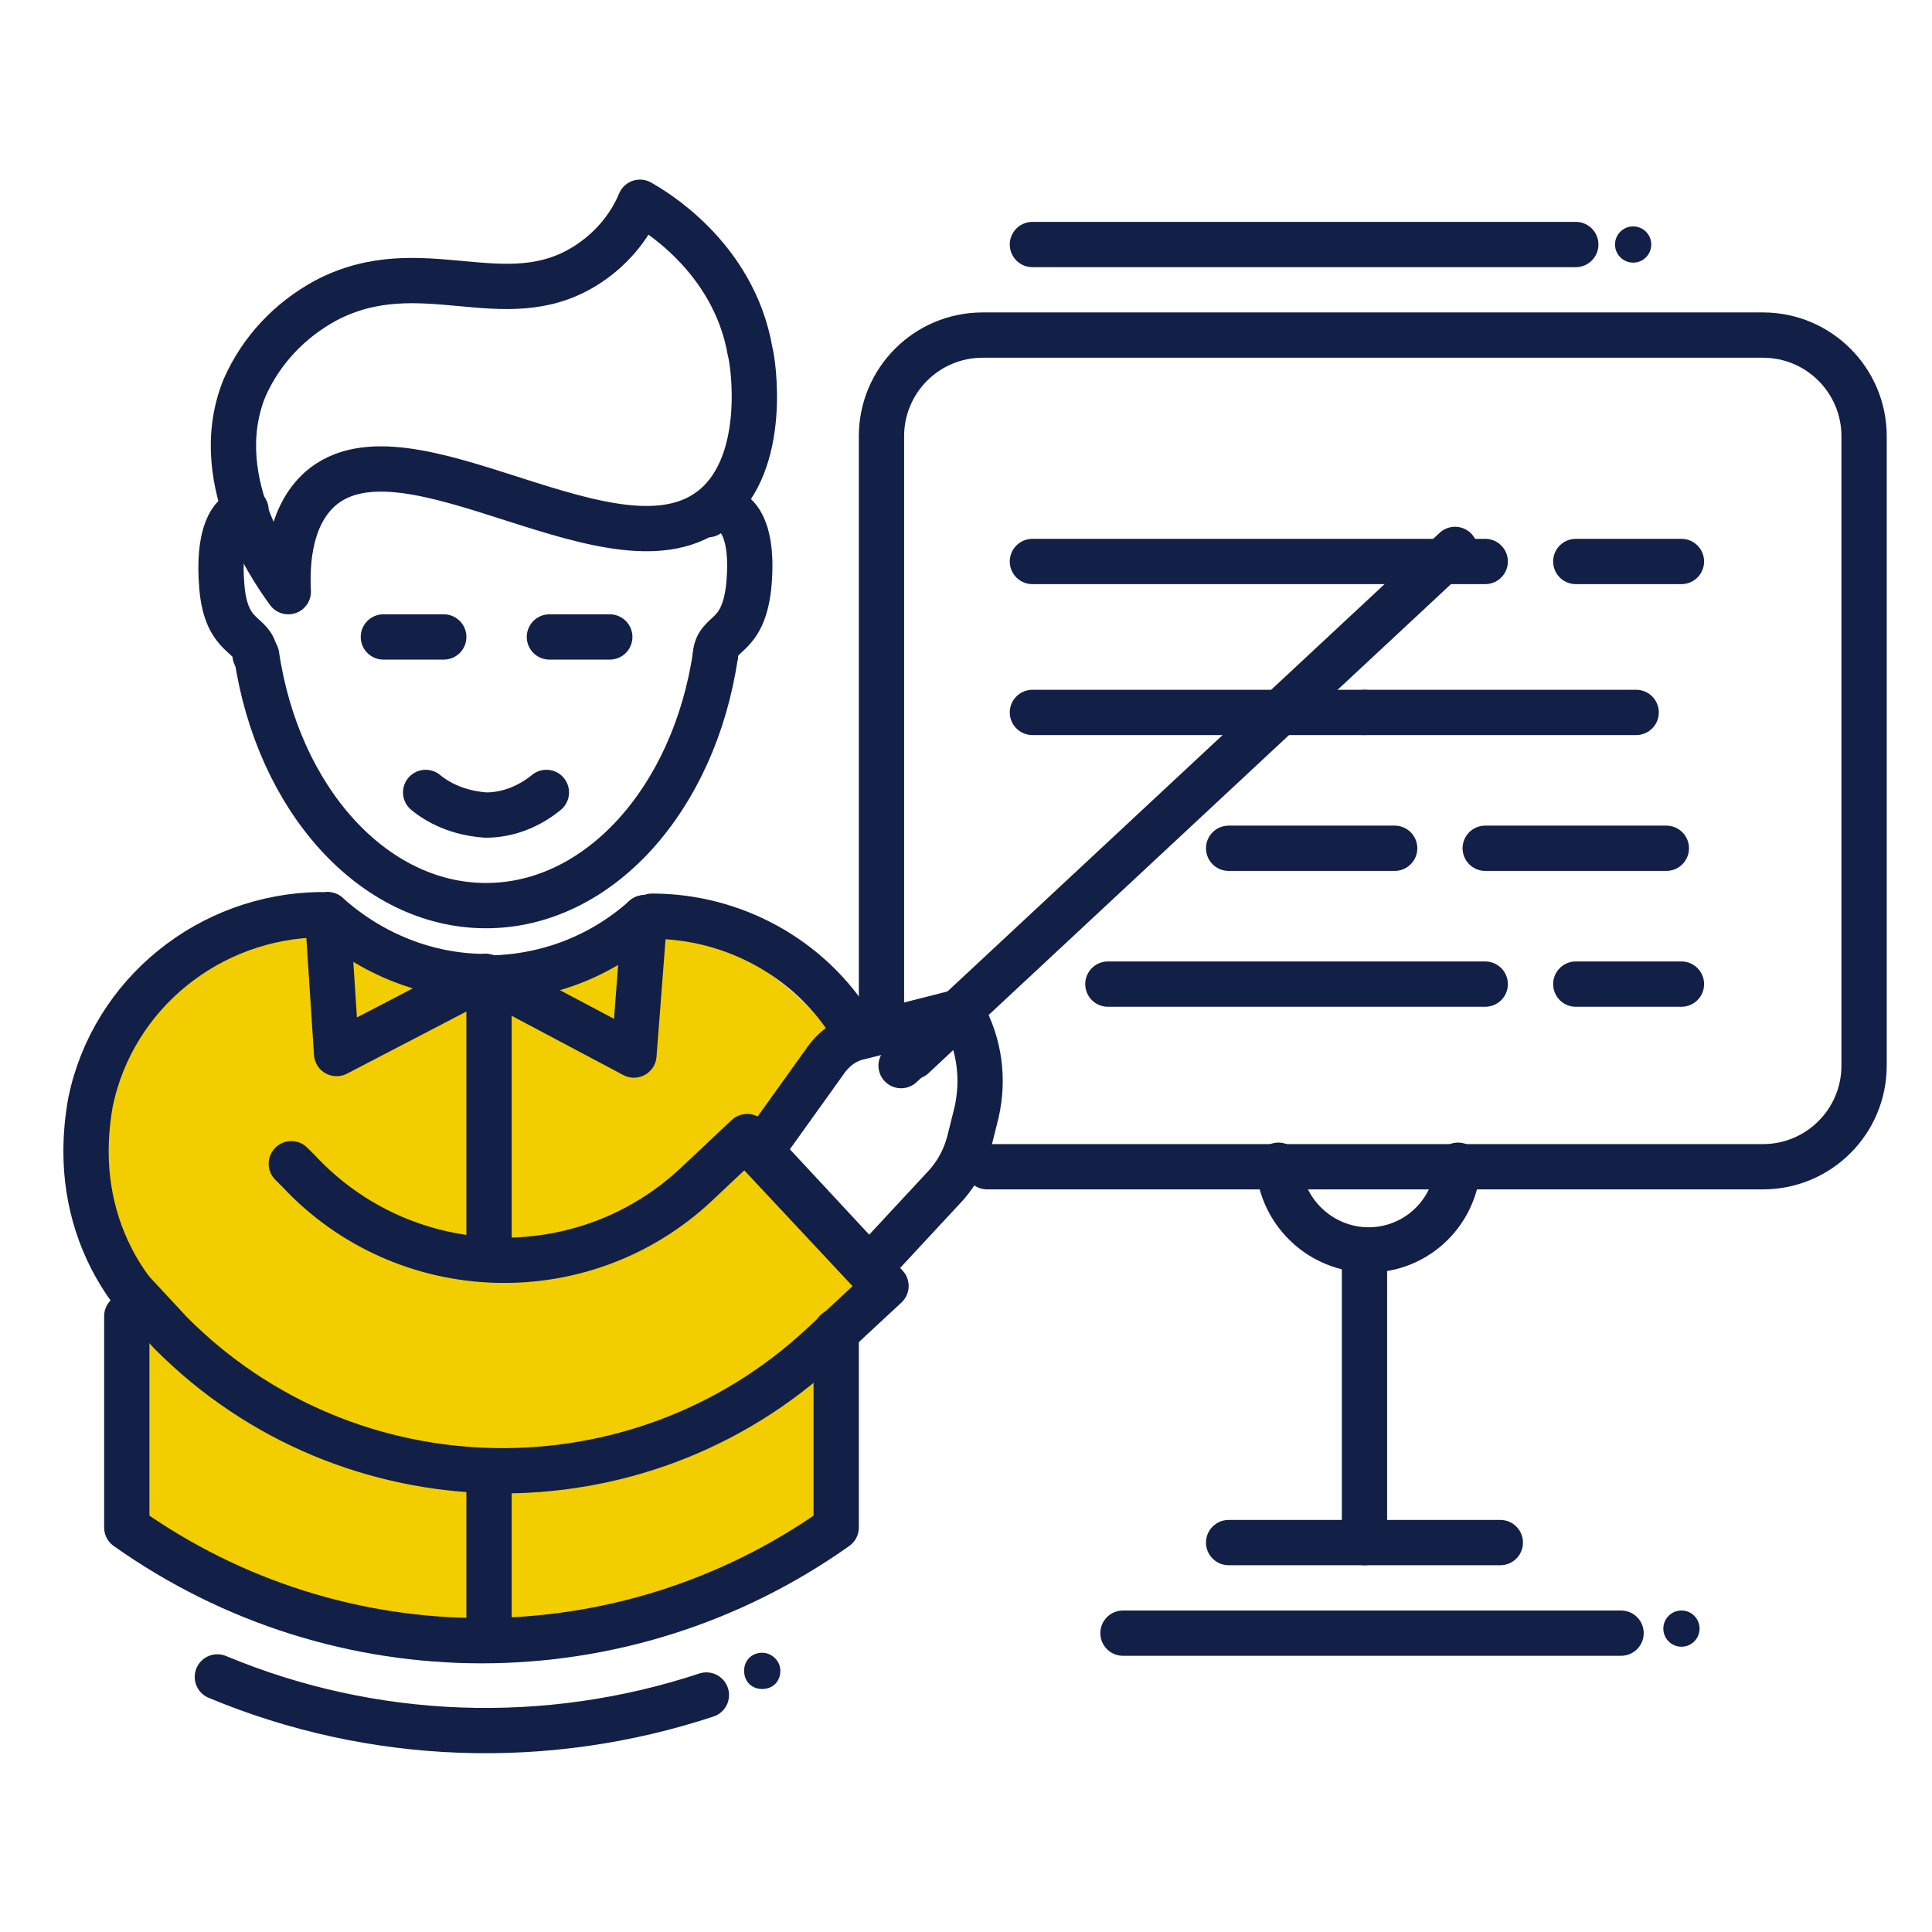 <?xml version="1.0" encoding="utf-8"?>
<!-- Generator: Adobe Illustrator 27.5.0, SVG Export Plug-In . SVG Version: 6.00 Build 0)  -->
<svg version="1.1" id="Layer_1" xmlns="http://www.w3.org/2000/svg" xmlns:xlink="http://www.w3.org/1999/xlink" x="0px" y="0px"
	 viewBox="0 0 128 128" style="enable-background:new 0 0 128 128;" xml:space="preserve">
<style type="text/css">
	.st0{fill:#F2CD00;}
	.st1{fill:none;stroke:#121F47;stroke-width:3;stroke-linecap:round;stroke-linejoin:round;}
	.st2{fill:#121F47;}
</style>
<g id="Icons">
	<path class="st0" d="M57.7,83.6c-0.2,0-0.5-0.1-0.7-0.2c-1.4-0.4-2.6-1.4-3.3-2.6c-0.1-0.2-0.2-0.4-0.2-0.6c-0.8-0.4-1.5-1.1-1.8-2
		c-0.2-0.7-0.5-1.3-0.7-1.9c-0.2-1,0-2.1,0.7-2.9c0.1-0.5,0.3-1,0.6-1.5c0.8-1.2,2.1-2,3.2-3c-0.3-0.4-0.7-0.8-1-1.2
		c-3.3-3.7-7.7-6.2-12.6-7.1L41.1,61l-9.6,3.7c-1.9,0-3.8-0.4-5.6-1.1c-1.7-0.7-3.3-1.7-4.7-3l0,0c-1.3,0.2-2.7,0.5-3.9,1
		C11.9,63.7,7.5,67.8,5,73c-0.2,1.1-0.4,2.2-0.3,3.3c0,3.3,1.1,6.5,3,9.2l-0.2,0.1L8,86.1v15.4c14.1,9.9,32.9,9.9,47,0V88l2.7-2.5
		l0,0l0.2-0.2l-0.9-1L57.7,83.6z"/>
	<path class="st1" d="M55.4,88.2v13c-14.1,10-32.9,10-47,0v-14"/>
	<path class="st1" d="M16.3,33.8c-1,0.2-1.9,1.6-1.6,5.1s2.1,3,2.2,4.5"/>
	<path class="st1" d="M47.4,43.4c0.1-1.6,1.8-1,2.2-4.5c0.5-5-1.6-5.7-2.7-4.8"/>
	<path class="st1" d="M17,43.4C18.4,52.9,24.7,60,32.2,60s13.8-7.1,15.2-16.6"/>
	<line class="st1" x1="25.4" y1="42.2" x2="29.4" y2="42.2"/>
	<line class="st1" x1="36.4" y1="42.2" x2="40.4" y2="42.2"/>
	<path class="st1" d="M28.2,52.5c1.1,0.9,2.5,1.4,4,1.5c1.5,0,2.9-0.6,4-1.5"/>
	<path class="st1" d="M38.8,17.6c-5.4,3.4-10.9-1-17.2,2.3c-2.4,1.3-4.3,3.3-5.4,5.8c-2.6,6.4,2.5,12.9,2.9,13.5
		c-0.1-2,0.1-5,2.1-6.8c5.8-5.1,19.7,6.5,26.1,1.2c3.6-3,2.6-9.6,2.4-10.3c-1.1-6.4-6.6-9.5-7.3-9.9C41.7,15.1,40.4,16.6,38.8,17.6z
		"/>
	<path class="st2" d="M50.5,109.5c-0.7,0-1.2,0.5-1.2,1.2s0.5,1.2,1.2,1.2c0.7,0,1.2-0.5,1.2-1.2C51.7,110,51.1,109.5,50.5,109.5
		C50.5,109.5,50.5,109.5,50.5,109.5z"/>
	<circle class="st2" cx="108.2" cy="16.2" r="1.2"/>
	<circle class="st2" cx="111.4" cy="107.9" r="1.2"/>
	<path class="st1" d="M42.7,60.8c-2.9,2.6-6.6,4-10.5,4"/>
	<path class="st1" d="M21.7,60.6c2.9,2.6,6.6,4.1,10.5,4.1"/>
	<polyline class="st1" points="32.2,64.7 42,69.9 42.7,60.8 	"/>
	<polyline class="st1" points="32.1,64.7 22.3,69.8 21.7,60.6 	"/>
	<line class="st1" x1="32.4" y1="108.2" x2="32.4" y2="97.5"/>
	<line class="st1" x1="32.4" y1="82.2" x2="32.4" y2="65.2"/>
	<path class="st1" d="M58.4,67.2V28.9c0-3.7,3-6.7,6.7-6.7h51.7c3.7,0,6.7,3,6.7,6.7v41.7c0,3.7-3,6.7-6.7,6.7h0H65.4"/>
	<line class="st1" x1="68.4" y1="37.2" x2="98.4" y2="37.2"/>
	<line class="st1" x1="90.4" y1="47.2" x2="108.4" y2="47.2"/>
	<line class="st1" x1="68.4" y1="47.2" x2="90.4" y2="47.2"/>
	<line class="st1" x1="81.4" y1="56.2" x2="92.4" y2="56.2"/>
	<line class="st1" x1="98.4" y1="56.2" x2="110.4" y2="56.2"/>
	<line class="st1" x1="73.4" y1="65.2" x2="98.4" y2="65.2"/>
	<line class="st1" x1="104.4" y1="65.2" x2="111.4" y2="65.2"/>
	<line class="st1" x1="104.4" y1="37.2" x2="111.4" y2="37.2"/>
	<line class="st1" x1="90.4" y1="102.2" x2="90.4" y2="83.2"/>
	<path class="st1" d="M96.6,77.2c-0.2,3.3-3,5.8-6.3,5.6c-3-0.2-5.4-2.6-5.6-5.6"/>
	<line class="st1" x1="81.4" y1="102.2" x2="99.4" y2="102.2"/>
	<path class="st1" d="M8.7,85.5l2.6,2.8l0,0c11.8,11.9,31,12.2,43.2,0.8l4.2-3.9l-9.2-9.9l-3.4,3.2c-7.5,7-19.3,6.6-26.3-0.9
		l-0.5-0.5"/>
	<path class="st1" d="M8.7,85.5L8.7,85.5L8.7,85.5c-2-2.7-3-5.9-3-9.2c0-1.1,0.1-2.2,0.3-3.3c1.5-7.2,7.9-12.3,15.2-12.4"/>
	<path class="st1" d="M56.5,68.1c-2.8-4.6-7.9-7.4-13.3-7.4"/>
	<line class="st1" x1="59.7" y1="70.6" x2="96.4" y2="36.4"/>
	<path class="st1" d="M57.5,84.1l5.2-5.6c0.7-0.8,1.2-1.7,1.5-2.8l0.5-2c0.5-2.2,0.2-4.5-0.9-6.5l-0.1-0.2l-3.2,3l3.2-3L57,68.7
		c-1,0.2-1.8,0.8-2.4,1.7l-4.3,6L57.5,84.1z"/>
	<path class="st1" d="M104.4,16.2h-36"/>
	<path class="st1" d="M107.4,108.2h-33"/>
	<path class="st1" d="M14.4,111.1c10.3,4.3,21.8,4.7,32.4,1.2"/>
</g>
</svg>